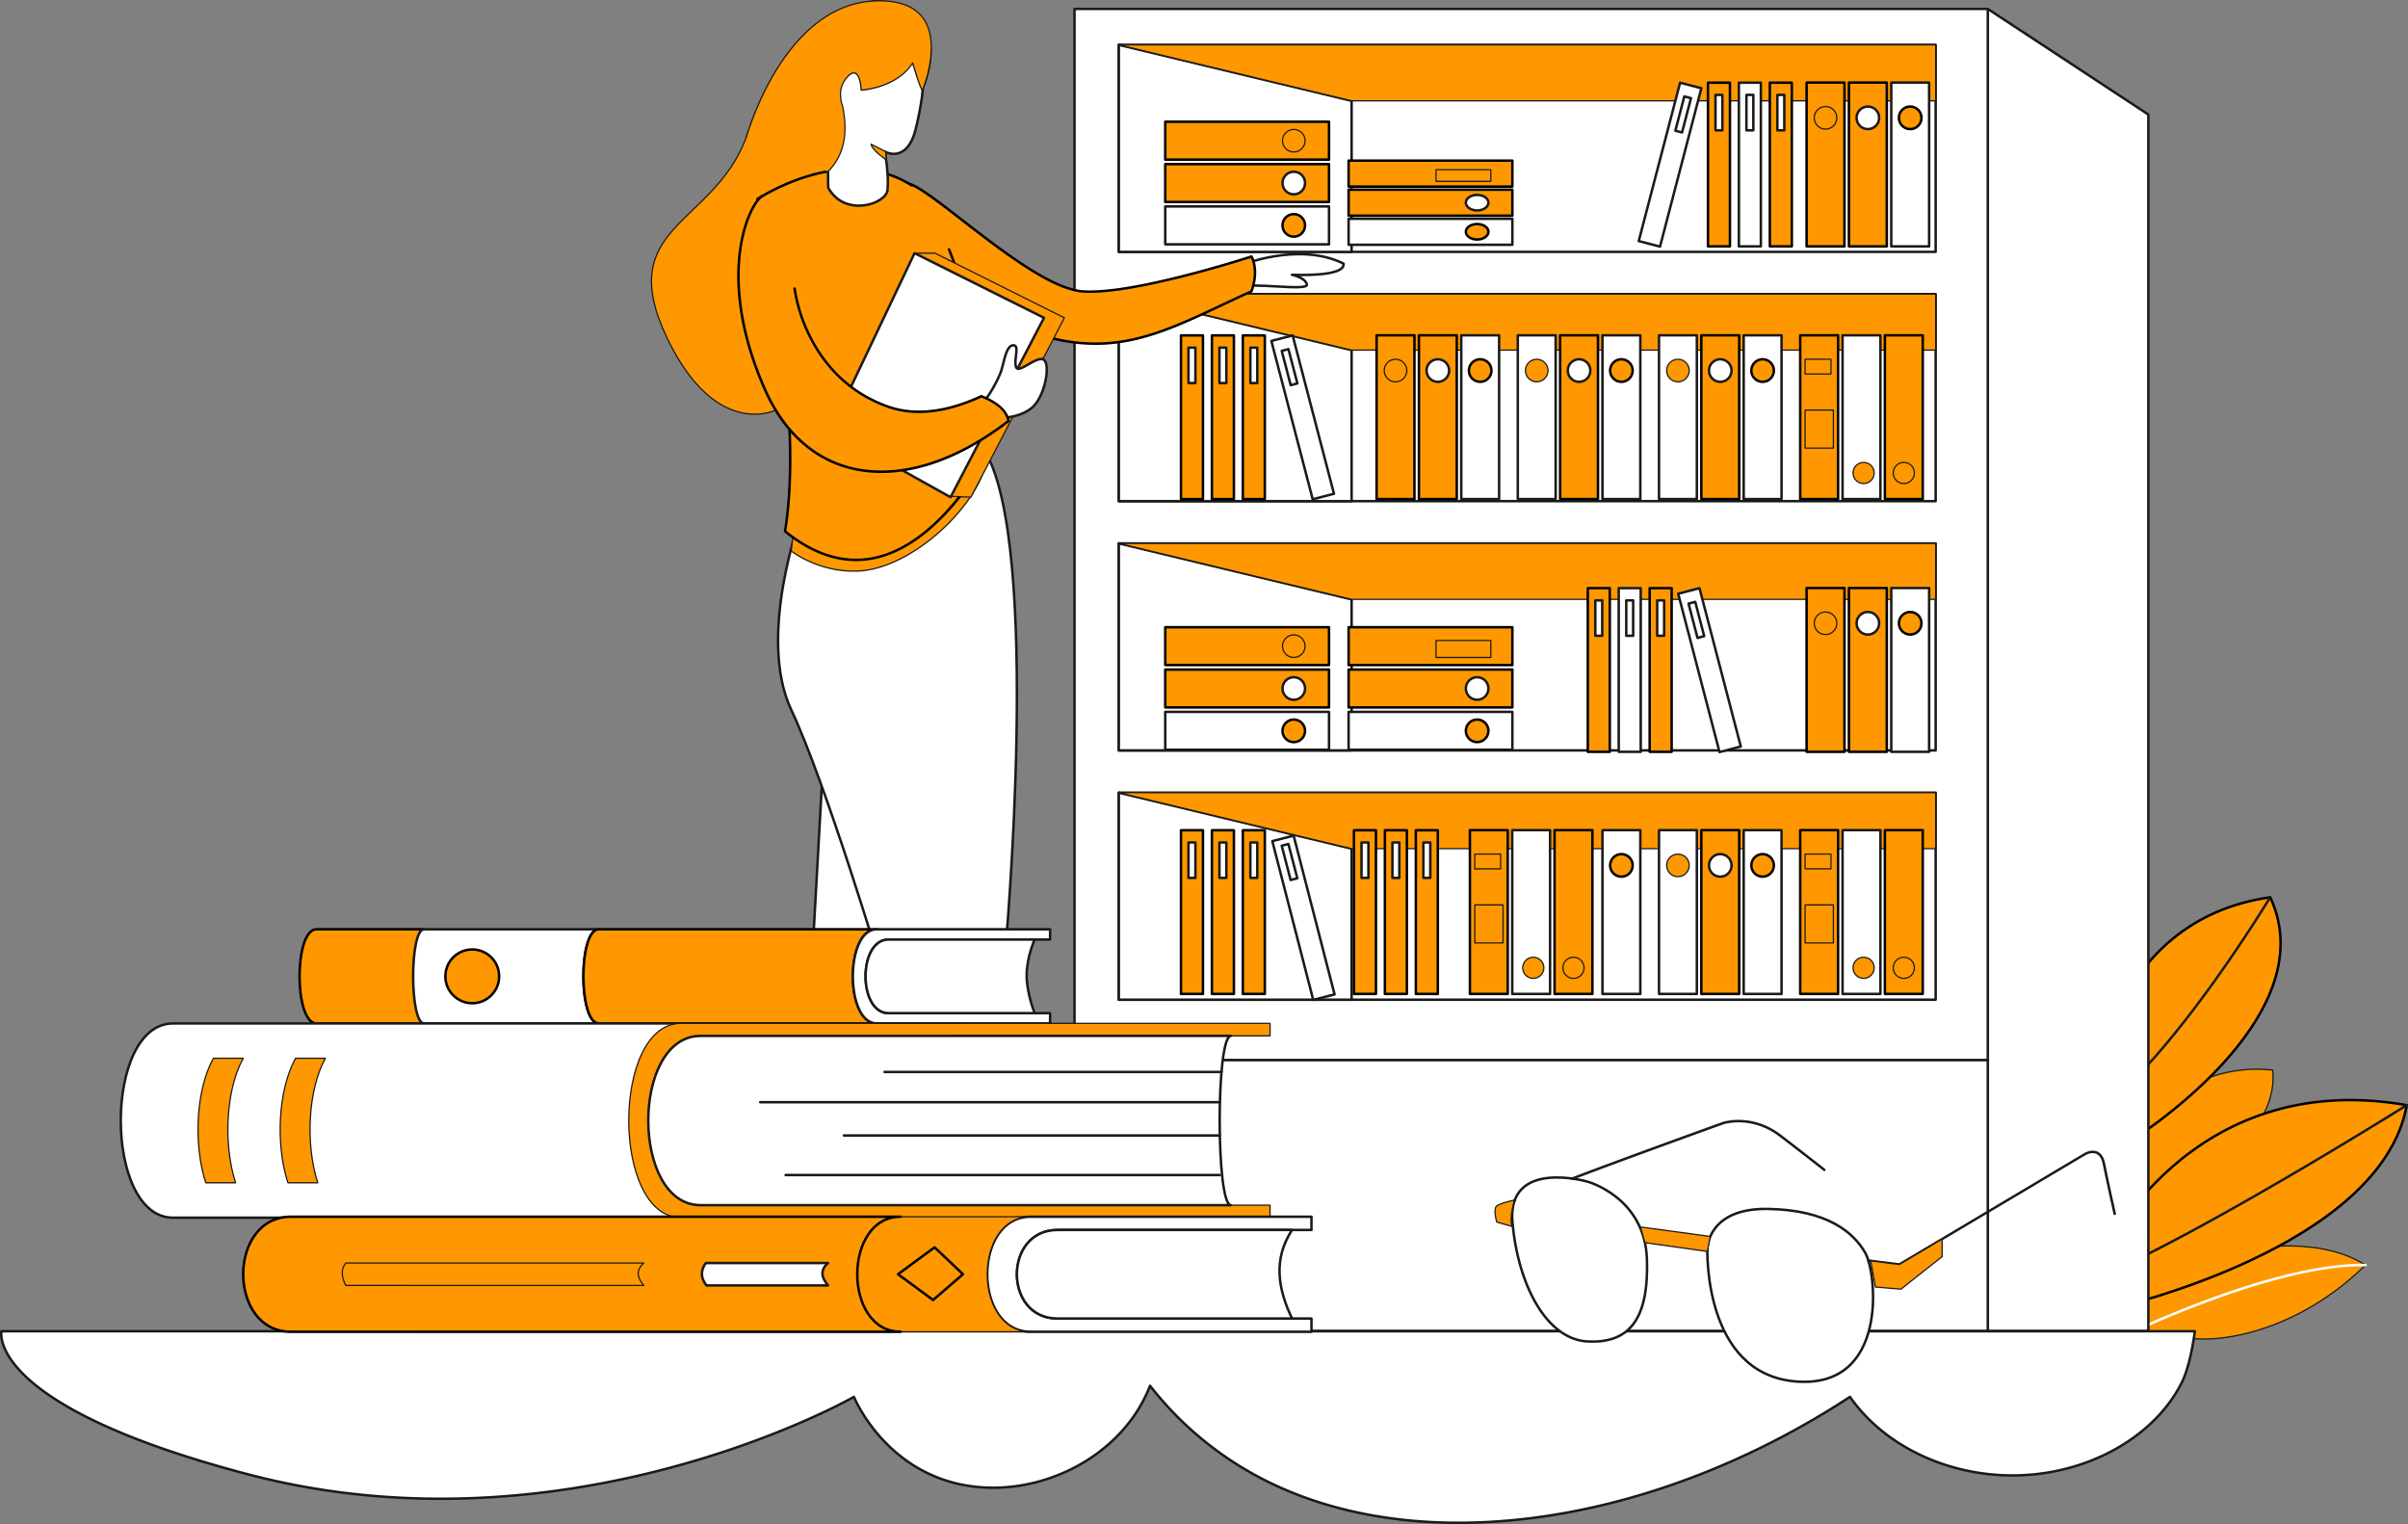 <svg xmlns="http://www.w3.org/2000/svg" viewBox="0 0 1936.25 1225.28"><rect x="0" y="0" width="1936.25" height="1225.28" fill="#808080" stroke="none"/><defs><style>.cls-1,.cls-2{fill:#fff;}.Graphic-Style-11,.cls-1{stroke:#1a1a1a;}.Graphic-Style,.Graphic-Style-11,.cls-1{stroke-linecap:round;stroke-linejoin:round;}.Graphic-Style,.cls-1{stroke-width:2px;}.Graphic-Style-11,.cls-5{fill:#FF9800;}.Graphic-Style,.cls-4{fill:#FF9800;}.Graphic-Style{stroke:#000;}.cls-3{fill:#1a1a1a;}</style></defs><g id="Layer_2" data-name="Layer 2"><g id="_7" data-name="7"><polygon class="cls-1" points="664.53 565.23 652.99 772.18 729.25 768.36 742.55 603.53 664.53 565.23"></polygon><path class="cls-1" d="M644.13,414.68s-35.73,96.93-7.88,156,72.9,209.41,72.9,209.41l99.13-14.41s29.93-329.22-17-404.06Z"></path><path class="Graphic-Style-11" d="M636.25,443s21.55,17.16,53,16.17c45.15-1.43,101.27-56,104.6-92.95-4.68-4.58,0-12,0-12l-154.5,60.42Z"></path><path class="Graphic-Style-11" d="M1704.53,933.75s37.34-82.36,122.9-73.45c7.42,70.23-117.83,118.34-117.83,118.34Z"></path><path class="Graphic-Style-11" d="M1706.26,1034.92s127.11-60.87,195.85-17.84c-67.21,65.54-141.29,62.72-147.38,56.38h-58.86Z"></path><path class="Graphic-Style" d="M1683,882.06s10.39-141.81,142.44-160.67c46,98.35-113.19,196.51-113.19,196.51Z"></path><path class="Graphic-Style" d="M1690.43,1009.79s69.74-151.92,244.82-121.28c-20.77,115.21-235.92,163.39-235.92,163.39Z"></path><path class="cls-2" d="M1709,1074.46a1,1,0,0,1-.9-.56,1,1,0,0,1,.46-1.34c1.18-.58,119.53-58,193.59-56.48a1,1,0,0,1,1,1,1,1,0,0,1-1,1h0c-.92,0-1.87,0-2.8,0-73.74,0-188.71,55.74-189.88,56.31A1,1,0,0,1,1709,1074.46Z"></path><path class="cls-3" d="M1709,1018.05a1,1,0,0,1-.43-1.9c86.49-41.08,224.78-127.62,226.17-128.49a1,1,0,1,1,1.06,1.7c-1.38.87-139.78,87.47-226.38,128.59A.9.9,0,0,1,1709,1018.05Z"></path><path class="cls-3" d="M1690.43,892.15a1,1,0,0,1-.79-.39,1,1,0,0,1,.17-1.4c61.46-48.1,134.06-168.28,134.78-169.49a1,1,0,0,1,1.72,1c-.73,1.22-73.52,121.71-135.27,170A1,1,0,0,1,1690.43,892.15Z"></path><polygon class="cls-1" points="1727.47 1070.12 1598.38 1070.12 1598.38 7.18 1727.47 92.1 1727.47 1070.12"></polygon><rect class="cls-1" x="864" y="7.18" width="734.37" height="845.14"></rect><rect class="cls-1" x="864" y="852.33" width="734.37" height="217.79"></rect><rect class="cls-1" x="899.63" y="36.05" width="656.81" height="166.45"></rect><polygon class="cls-1" points="1086.83 202.5 899.63 202.5 899.63 36.05 1086.83 81.06 1086.83 202.5"></polygon><rect class="cls-1" x="899.63" y="236.46" width="656.81" height="166.45"></rect><rect class="cls-1" x="899.63" y="436.87" width="656.81" height="166.45"></rect><rect class="cls-1" x="899.63" y="637.28" width="656.81" height="166.45"></rect><polygon class="Graphic-Style-11" points="1086.83 81.06 1556.45 81.06 1556.45 36.05 899.63 36.05 1086.83 81.06"></polygon><polygon class="cls-1" points="1086.83 402.91 899.63 402.91 899.63 236.46 1086.83 281.48 1086.83 402.91"></polygon><polygon class="Graphic-Style-11" points="1086.83 281.48 1556.45 281.48 1556.45 236.46 899.63 236.46 1086.83 281.48"></polygon><polygon class="cls-1" points="1086.83 603.32 899.63 603.32 899.63 436.87 1086.83 481.88 1086.83 603.32"></polygon><polygon class="Graphic-Style-11" points="1086.83 481.88 1556.45 481.88 1556.45 436.87 899.63 436.87 1086.83 481.88"></polygon><polygon class="cls-1" points="1086.83 803.73 899.63 803.73 899.63 637.28 1086.83 682.3 1086.83 803.73"></polygon><polygon class="Graphic-Style-11" points="1086.83 682.3 1556.45 682.3 1556.45 637.28 899.63 637.28 1086.83 682.3"></polygon><rect class="Graphic-Style" x="949.6" y="667.51" width="17.68" height="131.59"></rect><rect class="cls-1" x="955.65" y="677.33" width="5.56" height="28.48"></rect><rect class="Graphic-Style" x="974.48" y="667.51" width="17.68" height="131.59"></rect><rect class="cls-1" x="980.53" y="677.33" width="5.56" height="28.48"></rect><rect class="Graphic-Style" x="999.35" y="667.51" width="17.68" height="131.59"></rect><rect class="cls-1" x="1005.41" y="677.33" width="5.56" height="28.48"></rect><rect class="cls-1" x="1038.63" y="667.51" width="17.68" height="131.59" transform="matrix(0.97, -0.25, 0.25, 0.97, -151.29, 288.43)"></rect><rect class="cls-1" x="1034.14" y="678.69" width="5.56" height="28.48" transform="translate(-141.43 284.46) rotate(-14.63)"></rect><rect class="Graphic-Style" x="1088.72" y="667.51" width="17.68" height="131.59"></rect><rect class="cls-1" x="1094.77" y="677.33" width="5.56" height="28.48"></rect><rect class="Graphic-Style" x="1113.59" y="667.51" width="17.68" height="131.59"></rect><rect class="cls-1" x="1119.65" y="677.33" width="5.56" height="28.48"></rect><rect class="Graphic-Style" x="1138.47" y="667.51" width="17.68" height="131.59"></rect><rect class="cls-1" x="1144.53" y="677.33" width="5.56" height="28.48"></rect><rect class="cls-1" x="1288.53" y="667.41" width="30.44" height="131.69"></rect><circle class="Graphic-Style" cx="1303.75" cy="695.75" r="9.08"></circle><rect class="cls-1" x="1333.99" y="667.41" width="30.44" height="131.69"></rect><circle class="Graphic-Style-11" cx="1349.21" cy="695.75" r="9.08"></circle><rect class="Graphic-Style" x="1368.04" y="667.41" width="30.44" height="131.69"></rect><circle class="cls-1" cx="1383.26" cy="695.75" r="9.08"></circle><rect class="cls-1" x="1402.08" y="667.41" width="30.44" height="131.69"></rect><circle class="Graphic-Style" cx="1417.3" cy="695.75" r="9.08"></circle><rect class="Graphic-Style" x="1447.54" y="667.41" width="30.44" height="131.69"></rect><rect class="cls-1" x="1481.58" y="667.41" width="30.44" height="131.69"></rect><rect class="Graphic-Style" x="1515.63" y="667.41" width="30.44" height="131.69"></rect><rect class="Graphic-Style-11" x="1451.46" y="686.66" width="20.81" height="11.88"></rect><rect class="Graphic-Style-11" x="1451.46" y="727.51" width="22.75" height="30.6"></rect><circle class="Graphic-Style-11" cx="1498.51" cy="778.1" r="8.51"></circle><circle class="Graphic-Style-11" cx="1530.85" cy="778.1" r="8.51"></circle><rect class="Graphic-Style" x="1181.93" y="667.41" width="30.44" height="131.69"></rect><rect class="cls-1" x="1215.97" y="667.41" width="30.44" height="131.69"></rect><rect class="Graphic-Style" x="1250.01" y="667.41" width="30.44" height="131.69"></rect><rect class="Graphic-Style-11" x="1185.84" y="686.66" width="20.81" height="11.88"></rect><rect class="Graphic-Style-11" x="1185.84" y="727.51" width="22.75" height="30.6"></rect><circle class="Graphic-Style-11" cx="1232.9" cy="778.1" r="8.51"></circle><circle class="Graphic-Style-11" cx="1265.23" cy="778.1" r="8.51"></circle><rect class="Graphic-Style" x="949.6" y="269.67" width="17.68" height="131.59"></rect><rect class="cls-1" x="955.65" y="279.49" width="5.56" height="28.48"></rect><rect class="Graphic-Style" x="974.48" y="269.67" width="17.68" height="131.59"></rect><rect class="cls-1" x="980.53" y="279.49" width="5.56" height="28.48"></rect><rect class="Graphic-Style" x="999.35" y="269.67" width="17.68" height="131.59"></rect><rect class="cls-1" x="1005.41" y="279.49" width="5.56" height="28.48"></rect><rect class="cls-1" x="1038.63" y="269.67" width="17.68" height="131.59" transform="translate(-50.77 275.52) rotate(-14.63)"></rect><rect class="cls-1" x="1034.14" y="280.85" width="5.56" height="28.48" transform="translate(-40.91 271.55) rotate(-14.63)"></rect><rect class="Graphic-Style" x="1106.9" y="269.58" width="30.44" height="131.69"></rect><circle class="Graphic-Style-11" cx="1122.12" cy="297.91" r="9.08"></circle><rect class="Graphic-Style" x="1140.94" y="269.58" width="30.44" height="131.69"></rect><circle class="cls-1" cx="1156.16" cy="297.91" r="9.08"></circle><rect class="cls-1" x="1174.98" y="269.58" width="30.44" height="131.69"></rect><circle class="Graphic-Style" cx="1190.2" cy="297.91" r="9.08"></circle><rect class="cls-1" x="1220.45" y="269.58" width="30.44" height="131.69"></rect><circle class="Graphic-Style-11" cx="1235.67" cy="297.91" r="9.08"></circle><rect class="Graphic-Style" x="1254.49" y="269.58" width="30.44" height="131.69"></rect><circle class="cls-1" cx="1269.71" cy="297.91" r="9.08"></circle><rect class="cls-1" x="1288.53" y="269.58" width="30.44" height="131.69"></rect><circle class="Graphic-Style" cx="1303.75" cy="297.91" r="9.08"></circle><rect class="cls-1" x="1333.99" y="269.58" width="30.44" height="131.69"></rect><circle class="Graphic-Style-11" cx="1349.21" cy="297.91" r="9.08"></circle><rect class="Graphic-Style" x="1368.04" y="269.58" width="30.44" height="131.69"></rect><circle class="cls-1" cx="1383.26" cy="297.91" r="9.08"></circle><rect class="cls-1" x="1402.08" y="269.58" width="30.44" height="131.69"></rect><circle class="Graphic-Style" cx="1417.3" cy="297.91" r="9.08"></circle><rect class="Graphic-Style" x="1447.54" y="269.58" width="30.44" height="131.69"></rect><rect class="cls-1" x="1481.58" y="269.58" width="30.44" height="131.69"></rect><rect class="Graphic-Style" x="1515.63" y="269.58" width="30.44" height="131.69"></rect><rect class="Graphic-Style-11" x="1451.46" y="288.82" width="20.81" height="11.88"></rect><rect class="Graphic-Style-11" x="1451.46" y="329.67" width="22.75" height="30.6"></rect><circle class="Graphic-Style-11" cx="1498.51" cy="380.26" r="8.51"></circle><circle class="Graphic-Style-11" cx="1530.85" cy="380.26" r="8.51"></circle><rect class="Graphic-Style" x="1276.73" y="472.86" width="17.68" height="131.59"></rect><rect class="cls-1" x="1282.78" y="482.68" width="5.56" height="28.48"></rect><rect class="cls-1" x="1301.61" y="472.86" width="17.68" height="131.59"></rect><rect class="cls-1" x="1307.66" y="482.68" width="5.56" height="28.48"></rect><rect class="Graphic-Style" x="1326.48" y="472.86" width="17.68" height="131.59"></rect><rect class="cls-1" x="1332.54" y="482.68" width="5.56" height="28.48"></rect><rect class="cls-1" x="1365.76" y="472.86" width="17.68" height="131.59" transform="translate(-91.49 364.76) rotate(-14.63)"></rect><rect class="cls-1" x="1361.27" y="484.03" width="5.56" height="28.48" transform="translate(-81.63 360.79) rotate(-14.63)"></rect><rect class="Graphic-Style" x="1452.67" y="472.76" width="30.44" height="131.69"></rect><circle class="Graphic-Style-11" cx="1467.89" cy="501.09" r="9.08"></circle><rect class="Graphic-Style" x="1486.71" y="472.76" width="30.44" height="131.69"></rect><circle class="cls-1" cx="1501.93" cy="501.09" r="9.08"></circle><rect class="cls-1" x="1520.75" y="472.76" width="30.44" height="131.69"></rect><circle class="Graphic-Style" cx="1535.97" cy="501.09" r="9.08"></circle><rect class="Graphic-Style" x="987.59" y="453.64" width="30.44" height="131.69" transform="translate(1522.3 -483.33) rotate(90)"></rect><circle class="Graphic-Style-11" cx="1040.32" cy="519.49" r="9.08"></circle><rect class="Graphic-Style" x="987.59" y="487.69" width="30.44" height="131.69" transform="translate(1556.34 -449.28) rotate(90)"></rect><circle class="cls-1" cx="1040.32" cy="553.53" r="9.08"></circle><rect class="cls-1" x="987.59" y="521.73" width="30.44" height="131.69" transform="translate(1590.39 -415.24) rotate(90)"></rect><circle class="Graphic-Style" cx="1040.32" cy="587.57" r="9.08"></circle><rect class="Graphic-Style" x="1135.02" y="453.64" width="30.44" height="131.69" transform="translate(1669.73 -630.75) rotate(90)"></rect><rect class="Graphic-Style" x="1135.02" y="487.69" width="30.44" height="131.69" transform="translate(1703.77 -596.71) rotate(90)"></rect><circle class="cls-1" cx="1187.75" cy="553.53" r="9.08"></circle><rect class="cls-1" x="1135.02" y="521.73" width="30.44" height="131.69" transform="translate(1737.81 -562.67) rotate(90)"></rect><circle class="Graphic-Style" cx="1187.75" cy="587.57" r="9.08"></circle><rect class="Graphic-Style-11" x="1154.71" y="514.91" width="44.06" height="13.66"></rect><rect class="Graphic-Style" x="1423.1" y="66.49" width="17.68" height="131.59" transform="translate(2863.89 264.56) rotate(-180)"></rect><rect class="cls-1" x="1429.16" y="76.31" width="5.56" height="28.48" transform="translate(2863.89 181.09) rotate(-180)"></rect><rect class="cls-1" x="1398.23" y="66.49" width="17.68" height="131.59" transform="translate(2814.13 264.56) rotate(-180)"></rect><rect class="cls-1" x="1404.28" y="76.31" width="5.56" height="28.48" transform="translate(2814.13 181.09) rotate(-180)"></rect><rect class="Graphic-Style" x="1373.35" y="66.49" width="17.68" height="131.59" transform="translate(2764.38 264.56) rotate(-180)"></rect><rect class="cls-1" x="1379.41" y="76.31" width="5.56" height="28.48" transform="translate(2764.38 181.09) rotate(-180)"></rect><rect class="cls-1" x="1334.07" y="66.49" width="17.68" height="131.59" transform="translate(2608.83 599.55) rotate(-165.37)"></rect><rect class="cls-1" x="1350.67" y="77.66" width="5.56" height="28.48" transform="translate(2639.78 522.77) rotate(-165.37)"></rect><rect class="Graphic-Style" x="1452.67" y="66.39" width="30.44" height="131.69"></rect><circle class="Graphic-Style-11" cx="1467.89" cy="94.72" r="9.08"></circle><rect class="Graphic-Style" x="1486.71" y="66.39" width="30.44" height="131.69"></rect><circle class="cls-1" cx="1501.93" cy="94.72" r="9.08"></circle><rect class="cls-1" x="1520.75" y="66.39" width="30.44" height="131.69"></rect><circle class="Graphic-Style" cx="1535.97" cy="94.72" r="9.08"></circle><rect class="Graphic-Style" x="987.59" y="47.27" width="30.44" height="131.69" transform="translate(1115.93 -889.7) rotate(90)"></rect><circle class="Graphic-Style-11" cx="1040.32" cy="113.12" r="9.08"></circle><rect class="Graphic-Style" x="987.59" y="81.32" width="30.44" height="131.69" transform="translate(1149.97 -855.65) rotate(90)"></rect><circle class="cls-1" cx="1040.32" cy="147.16" r="9.08"></circle><rect class="cls-1" x="987.59" y="115.36" width="30.44" height="131.69" transform="translate(1184.01 -821.61) rotate(90)"></rect><circle class="Graphic-Style" cx="1040.32" cy="181.2" r="9.08"></circle><rect class="Graphic-Style" x="1139.79" y="73.73" width="20.9" height="131.69" transform="translate(1289.81 -1010.66) rotate(90)"></rect><rect class="Graphic-Style" x="1139.79" y="97.11" width="20.9" height="131.69" transform="translate(1313.19 -987.29) rotate(90)"></rect><ellipse class="cls-1" cx="1187.75" cy="162.95" rx="9.08" ry="6.24"></ellipse><rect class="cls-1" x="1139.79" y="120.49" width="20.9" height="131.69" transform="translate(1336.57 -963.91) rotate(90)"></rect><ellipse class="Graphic-Style" cx="1187.75" cy="186.33" rx="9.08" ry="6.24"></ellipse><rect class="Graphic-Style-11" x="1154.71" y="136.43" width="44.06" height="9.38"></rect><path class="cls-1" d="M1754.5,1111.17c-19.71,39.84-66,68.94-119.06,74.19-58.93,5.84-117.44-18.74-147.91-62.31-153.42,100.45-335,130-461.78,71.21a274.16,274.16,0,0,1-101-80.12c-22.39,57.64-89.17,90.28-147.91,80.12-64.5-11.13-89.15-68.64-90.2-71.21-26.64,15-243.84,126.11-487,62.31C-12.08,1129.84,1.16,1070.27,1.16,1070.27H1764.84S1761.77,1096.49,1754.5,1111.17Z"></path><path class="Graphic-Style" d="M254.49,747.11c-18.15,0-18.15,75.68,0,75.68H341V747.11Z"></path><path class="cls-1" d="M481.54,822.79H341c-11.75,0-11.75-75.68,0-75.68H481.54C465,747.11,465,822.79,481.54,822.79Z"></path><path class="Graphic-Style" d="M705,822.79H481.54c-16.55,0-16.55-75.68,0-75.68H705C679.37,747.11,679.37,822.79,705,822.79Z"></path><circle class="Graphic-Style" cx="379.73" cy="784.95" r="21.62"></circle><path class="cls-1" d="M714.46,814.53h129.9v8.26H705c-25.63,0-25.63-75.68,0-75.68H844.36v8.27H714.46C689.86,755.38,689.86,814.53,714.46,814.53Z"></path><path class="cls-1" d="M831.94,755.38s-6.41,14.15-6.41,28.77,6.41,30.38,6.41,30.38H714.46c-24.6,0-24.6-59.15,0-59.15Z"></path><path class="cls-1" d="M774.68,979H139.16c-56.06,0-56.06-156.17,0-156.17H774.68C705.8,822.79,705.8,979,774.68,979Z"></path><path class="Graphic-Style-11" d="M195.57,850.82h-24c-14.08,25.56-16.12,69.28-6.13,100.11h24C179.44,920.1,181.49,876.38,195.57,850.82Z"></path><path class="Graphic-Style-11" d="M261.64,850.82h-24c-14.09,25.56-16.13,69.28-6.13,100.11h24C245.52,920.1,247.56,876.38,261.64,850.82Z"></path><path class="Graphic-Style-11" d="M563.35,968.92h457.9v10H547.62c-56.06,0-56.06-156.17,0-156.17h473.63v10.05H563.35C507.23,832.84,507.23,968.92,563.35,968.92Z"></path><path class="cls-1" d="M989.72,832.84c-12,0-12,136.08,0,136.08H563.35c-56.12,0-56.12-136.08,0-136.08Z"></path><path class="cls-3" d="M982.18,862.83H711.3a1,1,0,0,1,0-2H982.18a1,1,0,0,1,0,2Z"></path><path class="cls-3" d="M980.9,887.16H611.29a1,1,0,0,1,0-2H980.9a1,1,0,0,1,0,2Z"></path><path class="cls-3" d="M980.83,913.89H678.57a1,1,0,0,1,0-2H980.83a1,1,0,0,1,0,2Z"></path><path class="cls-3" d="M980.9,945.72H631.71a1,1,0,0,1,0-2H980.9a1,1,0,0,1,0,2Z"></path><path class="cls-1" d="M850.34,1060.05h204.19v10.65H828.68c-46.46,0-46.46-92.49,0-92.49h225.85v10.66H850.34C806.8,988.87,806.8,1060.05,850.34,1060.05Z"></path><path class="cls-1" d="M1038.92,988.87c-15.33,23.48-11.39,47.27,0,71.18H850.34c-43.54,0-43.54-71.18,0-71.18Z"></path><path class="Graphic-Style-11" d="M828.68,1070.7H338.53c-51.26,0-51.26-92.49,0-92.49H828.68C782.22,978.21,782.22,1070.7,828.68,1070.7Z"></path><path class="Graphic-Style" d="M724.16,1070.7H234c-51.25,0-51.25-92.49,0-92.49H724.16C677.71,978.21,677.71,1070.7,724.16,1070.7Z"></path><polygon class="Graphic-Style" points="722.06 1024.46 751.49 1002.83 774.32 1024.46 750.29 1045.18 722.06 1024.46"></polygon><path class="Graphic-Style-11" d="M278,1015.45H517.7c-6.67,5.71-5.33,11.78,0,18H278C274.83,1027,273.77,1020.81,278,1015.45Z"></path><path class="cls-1" d="M665.83,1015.45H567.55q-6.6,9,.53,18h97.75C660.5,1027.23,659.15,1021.16,665.83,1015.45Z"></path><path class="cls-1" d="M1276.5,950s-65-18.81-60.34,32.91,28.21,94,60.34,95.6,49.37-15.87,47.8-65.92S1276.5,950,1276.5,950Z"></path><path class="cls-1" d="M1372.89,1003.29s-3.92,101.09,70.92,107.36,65.43-87,56-103.44-30.56-34.48-78.37-35.26S1372.89,1003.29,1372.89,1003.29Z"></path><polygon class="Graphic-Style-11" points="1322.66 999.06 1372.85 1006.15 1375.24 994.09 1319.02 986.45 1322.66 999.06"></polygon><path class="cls-3" d="M1527.27,1017.62h-.13l-24.93-3.16a1,1,0,1,1,.25-2l24.59,3.11,148.6-88.37c.21-.14,5.76-3.55,10.75-1.39,3.22,1.38,5.38,4.71,6.41,9.89,3.1,15.48,8.56,39.7,8.62,39.94a1,1,0,0,1-2,.44c-.06-.24-5.53-24.49-8.63-40-.89-4.49-2.66-7.33-5.23-8.44-4-1.74-8.88,1.23-8.93,1.26l-148.91,88.56A1.06,1.06,0,0,1,1527.27,1017.62Z"></path><path class="cls-3" d="M1264.17,948.55a1,1,0,0,1-.94-.65,1,1,0,0,1,.58-1.29c52.54-19.91,120.6-44.32,121.28-44.56.24-.09,23.51-7.81,47.18,10.33,23.25,17.83,35.16,27.28,35.28,27.38a1,1,0,1,1-1.25,1.56c-.11-.09-12-9.54-35.25-27.35-22.78-17.46-45.08-10.11-45.3-10-.67.24-68.7,24.64-121.23,44.54A.87.87,0,0,1,1264.17,948.55Z"></path><path class="cls-3" d="M1215,976.78a1.18,1.18,0,0,1-.31,0s-4.63-1.52-9.9-3.88a1.29,1.29,0,0,1-.86-1.21c0-1.16.6-1.73,13.43-6.92a1,1,0,0,1,.75,1.86c-2.9,1.17-9.06,3.66-11.42,4.92,4.7,2,8.58,3.31,8.62,3.33a1,1,0,0,1,.64,1.26A1,1,0,0,1,1215,976.78Z"></path><polygon class="Graphic-Style-11" points="1507.99 1034.73 1528.51 1036.46 1561.65 1010.25 1561.65 996.17 1527.27 1016.62 1504.28 1013.71 1507.99 1034.73"></polygon><path class="Graphic-Style-11" d="M1215.91,986l-12.35-3.46s-3.21-10.51,0-13,14.16-4.7,14.16-4.7S1213.3,979.83,1215.91,986Z"></path><path class="cls-1" d="M997.36,213.47s46.49-19.5,82.95-1.55c1.88,11.17-41.48,9-41.48,9s10.92,2.16,12,7.86-47.76-2.49-53.46,2.5C992.37,224.87,997.36,213.47,997.36,213.47Z"></path><path class="cls-4" d="M730.63,147.59c20.43,5.28,99.2,83.51,139.83,86.64s135.81-28,135.81-28,6.41,10.26,0,28c-58.46,26.29-100.16,53.38-162.54,37.08s-86.26-37.08-86.26-37.08Z"></path><path d="M880.94,277.3a146.53,146.53,0,0,1-37.46-5c-61.89-16.17-86.42-37.09-86.66-37.3a1,1,0,1,1,1.31-1.51c.24.21,24.49,20.84,85.86,36.88,53.26,13.91,90.7-3.71,138.1-26,7.52-3.54,15.3-7.2,23.38-10.84,5.06-14.34,1.51-23.57.31-26.06-9.32,3-97,30.74-135.39,27.79-25.55-2-65.33-32.75-97.3-57.49-18.87-14.61-35.17-27.22-42.71-29.17a1,1,0,0,1-.71-1.22,1,1,0,0,1,1.21-.72c7.94,2,23.6,14.18,43.43,29.52,31.76,24.58,71.28,55.17,96.23,57.09,40,3.08,134.47-27.65,135.42-28a1,1,0,0,1,1.15.42c.28.44,6.6,10.89.1,28.88a1,1,0,0,1-.53.57c-8.21,3.69-16.1,7.4-23.74,11C947,263.06,916.71,277.3,880.94,277.3Z"></path><path class="Graphic-Style-11" d="M707.23.64c-23-3.4-86.63,55.28-107.3,110.17-26.83,71.25-107.2,70.59-63.15,161.76s102.59,55.24,101.74,43.86l27.25-178.49,12.54-69s-11.41-24.45,6.12-23.78,9,20.15,9,20.15,27.09,6,40.46-14.64c8.51,28.59,8.16,21,8.16,21S771.15,10.08,707.23.64Z"></path><path class="cls-4" d="M733.09,149.12C678.45,113.83,609,160.06,609,160.06s39,164.69,22.26,267.07c100.16,81.23,171.85-78.57,171.85-78.57s-15.25-86.43-39.93-147.92Z"></path><path d="M688.32,451.15c-19.29,0-38.63-7.78-57.7-23.25a1,1,0,0,1-.36-.93c16.47-101-21.85-265-22.24-266.68a1,1,0,0,1,.42-1.06,171.83,171.83,0,0,1,41.83-18.83c22.27-6.58,54.82-10.56,83.37,7.88a1,1,0,0,1-1.09,1.68c-27.89-18-59.81-14.11-81.66-7.66a171.6,171.6,0,0,0-40.76,18.22c2.7,11.74,38,168.11,22.2,266.19,24,19.33,48.41,26.21,72.51,20.47,56.88-13.54,94.74-93.39,97.22-98.76-1-5.71-16.19-88.54-39.82-147.41a1,1,0,1,1,1.85-.74c24.45,60.88,39.84,147.25,40,148.11a1,1,0,0,1-.07.59,274.3,274.3,0,0,1-26.72,44.65c-15.65,21.23-40.84,48.09-72,55.51A73.45,73.45,0,0,1,688.32,451.15Z"></path><polygon class="Graphic-Style-11" points="751.77 203.54 735.38 203.54 684.05 345.89 762.96 398.97 780.73 399.74 855.85 255.51 751.77 203.54"></polygon><polygon class="cls-1" points="735.38 203.54 667.65 345.89 764.33 399.74 839.46 255.51 735.38 203.54"></polygon><path class="cls-1" d="M803.1,336.08s15.44.48,26.14-7.84,15.68-34.57,10.21-38.85-20.91,12.24-22.57,5.34,3.33-17.58-2.38-17.1-7.12,14-9.74,21.38-11.17,22.34-14.49,24.24A22.42,22.42,0,0,0,803.1,336.08Z"></path><path class="cls-4" d="M613,157.62c-9.94,5.23-38.69,62.31,1.73,154.69,35.38,80.84,117.19,87.17,196.24,26.11-1.49-7.52-7.42-14-21.78-19.84-24,11.07-50.59,17-75,8.4-67.27-23.74-75.18-95-75.18-95Z"></path><path d="M708.71,380.29a101.52,101.52,0,0,1-25.32-3.11c-30.5-7.79-54.57-30.09-69.61-64.47C592.06,263.09,591,225.2,594,202.16c3.32-26.08,13-42.52,18.54-45.42a1,1,0,0,1,.94,1.77c-4.45,2.34-14.14,17.62-17.5,43.9-2.91,22.79-1.85,60.29,19.68,109.5,14.79,33.79,38.4,55.7,68.27,63.34a100,100,0,0,0,24.83,3c31.66,0,66.69-13.82,101.11-40.27-1.75-7.49-8.16-13.17-20.65-18.35-28.5,13.08-53.86,15.85-75.41,8.25C678.7,315.55,660,290.16,650.39,271a129.53,129.53,0,0,1-12.47-38.91,1,1,0,1,1,2-.22,127.46,127.46,0,0,0,12.3,38.3C661.6,289,680,313.89,714.43,326c21.13,7.46,46.13,4.65,74.3-8.36a1,1,0,0,1,.79,0c13.6,5.57,20.72,12.1,22.39,20.58a1,1,0,0,1-.37,1C776.61,366.19,741,380.29,708.71,380.29Z"></path><path class="cls-1" d="M713.63,152.89c1.28-11.21-2-30.91-2-30.91s18,10.21,24.93-19.15c7.88-33.3,12.36-70.38-15.21-81.41s-54.62,14.9-56.25,44.44.82,54.31.82,85C679.26,175.07,712.34,164.1,713.63,152.89Z"></path><path class="cls-5" d="M665.77,137.94c11.52-11.57,16.8-28,11.8-52.55,0,0-5.39-12.58,2.87-22.51,11.21-13.49,12,9.59,12,9.59s28.07-1.18,41.44-21.78c8.51,28.59,8.16,21,8.16,21S771.84.8,707.23.64c-57-.14-91.62,60.27-107.3,110.17Z"></path><path class="cls-3" d="M665.77,138.44a.5.5,0,0,1-.35-.85c12.43-12.5,16.25-29.52,11.67-52.06-.36-.89-5.12-13.24,3-23,2.94-3.54,5.5-5,7.64-4.23,4.26,1.46,5.08,11.21,5.22,13.6,3.8-.29,28.44-2.87,40.54-21.51a.5.5,0,0,1,.9.13c4.52,15.19,6.42,19.73,7.18,21.08a.36.36,0,0,1,0-.11c.14-.35,14.52-35.17,1-55.56C736.09,6.17,724.2,1.18,707.23,1.14H707c-25.56,0-48.63,12.16-68.57,36.14-19.79,23.79-31.62,53.2-38.05,73.68a.5.5,0,0,1-1-.3c6.47-20.57,18.35-50.11,38.24-74C657.83,12.42,681.16.14,707,.14h.2c17.33,0,29.5,5.18,36.18,15.27,13.44,20.28,0,54.26-.88,56.39,0,.57-.1,1.22-.65,1.31s-1.73.31-8.19-21.26C720.12,71.58,692.73,73,692.45,73a.51.51,0,0,1-.52-.49c-.11-3.27-1.15-12-4.56-13.2-1.7-.58-3.9.73-6.55,3.92-8,9.57-2.84,21.87-2.79,22a.17.17,0,0,1,0,.1c4.67,22.91.77,40.25-11.93,53A.51.51,0,0,1,665.77,138.44Z"></path><path class="Graphic-Style-11" d="M700.44,115.92l11.71,5.94.4,6.66S700.8,120.44,700.44,115.92Z"></path></g></g></svg>